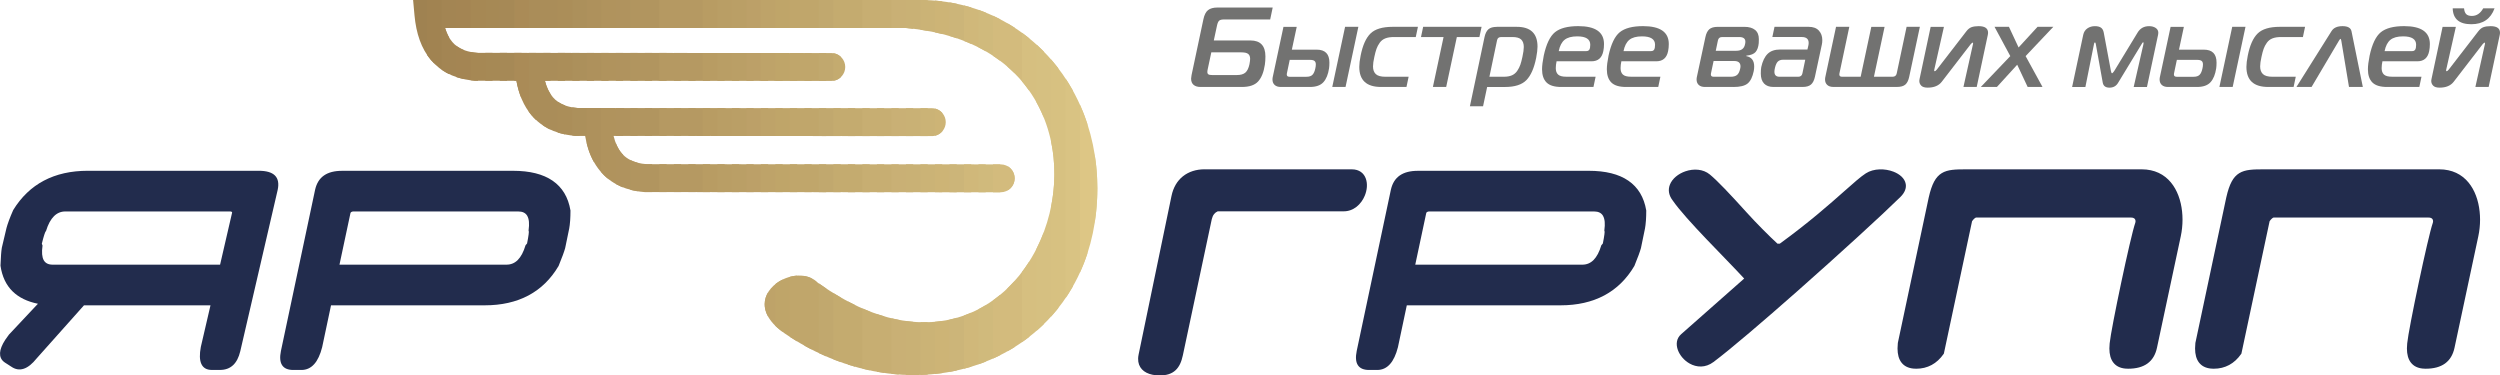 <?xml version="1.0" encoding="UTF-8"?>
<!DOCTYPE svg PUBLIC "-//W3C//DTD SVG 1.1//EN" "http://www.w3.org/Graphics/SVG/1.1/DTD/svg11.dtd">
<!-- Creator: CorelDRAW -->
<svg xmlns="http://www.w3.org/2000/svg" xml:space="preserve" width="105.412mm" height="15.831mm" version="1.1" style="shape-rendering:geometricPrecision; text-rendering:geometricPrecision; image-rendering:optimizeQuality; fill-rule:evenodd; clip-rule:evenodd"
viewBox="0 0 1510.68 226.88"
 xmlns:xlink="http://www.w3.org/1999/xlink"
 xmlns:xodm="http://www.corel.com/coreldraw/odm/2003">
 <defs>
  <style type="text/css">
   <![CDATA[
    .fil39 {fill:#DDC887}
    .fil38 {fill:#DDC685}
    .fil37 {fill:#D9C383}
    .fil36 {fill:#D7C181}
    .fil35 {fill:#D6C081}
    .fil34 {fill:#D6BF80}
    .fil33 {fill:#D3BB7D}
    .fil32 {fill:#D0BA7C}
    .fil31 {fill:#D0B87A}
    .fil30 {fill:#CCB579}
    .fil29 {fill:#CDB476}
    .fil28 {fill:#CBB376}
    .fil27 {fill:#C9B175}
    .fil26 {fill:#C9B075}
    .fil25 {fill:#C7AE72}
    .fil24 {fill:#C4AB6F}
    .fil23 {fill:#C1A86E}
    .fil22 {fill:#C0A66B}
    .fil21 {fill:#BFA569}
    .fil20 {fill:#BEA369}
    .fil19 {fill:#BCA068}
    .fil18 {fill:#BA9F66}
    .fil17 {fill:#B99E65}
    .fil16 {fill:#B89C63}
    .fil15 {fill:#B59962}
    .fil14 {fill:#B1955F}
    .fil13 {fill:#B0935E}
    .fil12 {fill:#B0935D}
    .fil11 {fill:#AE915C}
    .fil10 {fill:#AC905B}
    .fil9 {fill:#AB8E59}
    .fil8 {fill:#AA8D59}
    .fil7 {fill:#AA8B57}
    .fil6 {fill:#A68956}
    .fil5 {fill:#A68955}
    .fil4 {fill:#A68854}
    .fil3 {fill:#A48553}
    .fil2 {fill:#A38553}
    .fil1 {fill:#A18351}
    .fil0 {fill:#9F8251}
    .fil40 {fill:#222C4D}
    .fil42 {fill:#727271;fill-rule:nonzero}
    .fil41 {fill:#222C4D;fill-rule:nonzero}
   ]]>
  </style>
 </defs>
 <g id="Слой_x0020_1">
  <path class="fil0" d="M249.62 0l12.93 0 0 38.56c-0.74,-0.73 -1.45,-1.49 -2.13,-2.29 -5.84,-6.86 -8.96,-16.05 -9.96,-27.05l-0.84 -9.22z"/>
  <path class="fil1" d="M258.17 0l13.15 0 0 16.92 -2.38 0c0.63,2.08 1.42,3.96 2.38,5.62l0 22.22c-4.29,-2.1 -7.9,-4.95 -10.9,-8.48 -0.8,-0.94 -1.55,-1.93 -2.25,-2.95l0 -33.32z"/>
  <path class="fil2" d="M266.94 0l13.15 0 0 16.92 -11.15 0c1.02,3.36 2.46,6.2 4.37,8.45 1.73,2.03 3.97,3.64 6.78,4.77l0 17.64c-5.05,-1.12 -9.41,-3.01 -13.15,-5.59l0 -42.19z"/>
  <path class="fil3" d="M275.7 0l13.15 0 0 16.92 -13.15 0 0 -16.92zm13.15 31.94l0 16.85 -1.83 -0c-4.15,-0.33 -7.92,-1.08 -11.32,-2.24l0 -18.9c3.07,2.38 7.23,3.86 12.64,4.28l0.51 0z"/>
  <path class="fil4" d="M284.47 0l13.15 0 0 16.92 -13.15 0 0 -16.92zm13.15 31.95l0 16.85 -10.59 -0.01c-0.87,-0.07 -1.72,-0.16 -2.56,-0.26l0 -17.12c1.21,0.24 2.5,0.42 3.88,0.52l9.27 0.01z"/>
  <path class="fil5" d="M293.24 0l13.15 0 0 16.92 -13.15 0 0 -16.92zm13.15 31.95l0 16.85 -13.15 -0.01 0 -16.85 13.15 0.01z"/>
  <path class="fil6" d="M302 0l13.15 0 0 16.92 -13.15 0 0 -16.92zm13.15 31.96l0 27.69c-1.38,-3.32 -2.41,-6.94 -3.11,-10.84l-10.03 -0.01 0 -16.85 13.15 0.01z"/>
  <path class="fil7" d="M310.77 0l13.15 0 0 16.92 -13.15 0 0 -16.92zm13.15 31.96l0 40.53c-0.97,-0.9 -1.89,-1.87 -2.75,-2.88 -4.69,-5.52 -7.63,-12.54 -9.12,-20.8l-1.27 0 0 -16.85 13.15 0.01z"/>
  <path class="fil8" d="M319.53 0l13.15 0 0 16.92 -13.15 0 0 -16.92zm13.15 31.96l0 16.86 -3.41 -0c0.8,3.1 1.92,5.8 3.41,8.06l0 21.5c-4.56,-2.13 -8.38,-5.08 -11.52,-8.78 -0.57,-0.67 -1.11,-1.36 -1.63,-2.07l0 -35.58 13.15 0.01z"/>
  <path class="fil8" d="M328.3 0l13.15 0 0 16.92 -13.15 0 0 -16.92zm13.15 31.97l0 16.86 -12.17 -0.01c1.03,3.99 2.6,7.32 4.77,9.88 1.85,2.18 4.3,3.87 7.4,5.01l0 17.53c-5.03,-1.04 -9.4,-2.83 -13.15,-5.3l0 -43.97 13.15 0.01z"/>
  <path class="fil9" d="M337.06 0l13.15 0 0 16.92 -13.15 0 0 -16.92zm13.15 31.97l0 16.86 -13.15 -0.01 0 -16.86 13.15 0.01zm0 33.3l0 16.85 -2.45 -0c-3.9,-0.31 -7.46,-0.99 -10.7,-2.03l0 -18.64c3,2.11 6.96,3.43 12.02,3.82l1.13 0z"/>
  <path class="fil10" d="M345.83 0l13.15 0 0 16.92 -13.15 0 0 -16.92zm13.15 31.98l0 16.85 -13.15 -0.01 0 -16.85 13.15 0.01zm0 33.3l0 32.79c-2.62,-4.61 -4.39,-9.96 -5.41,-15.94l-5.8 -0.01c-0.65,-0.05 -1.3,-0.11 -1.93,-0.19l0 -17.07c1.03,0.18 2.11,0.32 3.25,0.41l9.9 0.01z"/>
  <path class="fil11" d="M354.6 0l13.15 0 0 16.92 -13.15 0 0 -16.92zm13.15 31.98l0 16.86 -13.15 -0.01 0 -16.86 13.15 0.01zm0 33.3l0 43.02c-1.81,-1.41 -3.45,-3 -4.94,-4.76 -3.87,-4.55 -6.55,-10.12 -8.2,-16.56l0 -21.71 13.15 0.01z"/>
  <path class="fil12" d="M363.36 0l13.15 0 0 16.92 -13.15 0 0 -16.92zm13.15 31.99l0 16.85 -13.15 -0.01 0 -16.86 13.15 0.01zm0 33.3l0 16.85 -5.75 -0c1.03,4.27 2.64,7.81 4.93,10.5 0.26,0.31 0.54,0.61 0.83,0.9l0 19.72c-5.26,-2.05 -9.61,-5.1 -13.15,-9.07l0 -38.91 13.15 0.01z"/>
  <path class="fil13" d="M372.13 0l13.15 0 0 16.92 -13.15 0 0 -16.92zm13.15 31.99l0 16.85 -13.15 -0.01 0 -16.85 13.15 0.01zm0 33.3l0 16.85 -13.15 -0.01 0 -16.85 13.15 0.01zm0 33.04l0 17.25c-4.98,-0.79 -9.35,-2.27 -13.15,-4.38l0 -24.67c0.93,2.36 2.11,4.41 3.56,6.11 2.27,2.67 5.42,4.6 9.59,5.69z"/>
  <path class="fil14" d="M380.89 0l13.15 0 0 16.92 -13.15 0 0 -16.92zm13.15 32l0 16.86 -13.15 -0.01 0 -16.86 13.15 0.01zm0 33.3l0 16.85 -13.15 -0.01 0 -16.85 13.15 0.01zm0 33.92l0 16.85 -4.64 -0c-3.04,-0.24 -5.87,-0.71 -8.51,-1.4l0 -17.97c2.66,1.35 5.92,2.21 9.83,2.51l3.32 0z"/>
  <path class="fil14" d="M389.66 0l13.15 0 0 16.92 -13.15 0 0 -16.92zm13.15 32l0 16.85 -13.15 -0.01 0 -16.85 13.15 0.01zm0 33.3l0 16.85 -13.15 -0.01 0 -16.85 13.15 0.01zm0 33.92l0 16.85 -13.15 -0.01 0 -16.95c0.35,0.04 0.7,0.07 1.06,0.1l12.09 0.01z"/>
  <path class="fil15" d="M398.42 0l13.15 0 0 16.92 -13.15 0 0 -16.92zm13.15 32.01l0 16.85 -13.15 -0.01 0 -16.85 13.15 0.01zm0 33.3l0 16.85 -13.15 -0.01 0 -16.85 13.15 0.01zm0 33.92l0 16.85 -13.15 -0.01 0 -16.85 13.15 0.01z"/>
  <path class="fil15" d="M407.19 0l13.15 0 0 16.92 -13.15 0 0 -16.92zm13.15 32.01l0 16.85 -13.15 -0.01 0 -16.85 13.15 0.01zm0 33.3l0 16.85 -13.15 -0.01 0 -16.85 13.15 0.01zm0 33.92l0 16.85 -13.15 -0.01 0 -16.85 13.15 0.01z"/>
  <path class="fil15" d="M415.95 0l13.15 0 0 16.92 -13.15 0 0 -16.92zm13.15 32.02l0 16.85 -13.15 -0.01 0 -16.85 13.15 0.01zm0 33.3l0 16.85 -13.15 -0.01 0 -16.85 13.15 0.01zm0 33.92l0 16.85 -13.15 -0.01 0 -16.85 13.15 0.01z"/>
  <path class="fil16" d="M424.72 0l13.15 0 0 16.92 -13.15 0 0 -16.92zm13.15 32.02l0 16.85 -13.15 -0.01 0 -16.85 13.15 0.01zm0 33.3l0 16.85 -13.15 -0.01 0 -16.85 13.15 0.01zm0 33.92l0 16.85 -13.15 -0.01 0 -16.85 13.15 0.01z"/>
  <path class="fil17" d="M433.49 0l13.15 0 0 16.92 -13.15 0 0 -16.92zm13.15 32.03l0 16.85 -13.15 -0.01 0 -16.85 13.15 0.01zm0 33.3l0 16.85 -13.15 -0.01 0 -16.85 13.15 0.01zm0 33.92l0 16.85 -13.15 -0.01 0 -16.85 13.15 0.01z"/>
  <path class="fil18" d="M442.25 0l13.15 0 0 16.92 -13.15 0 0 -16.92zm13.15 32.03l0 16.85 -13.15 -0.01 0 -16.85 13.15 0.01zm0 33.3l0 16.85 -13.15 -0.01 0 -16.85 13.15 0.01zm0 33.92l0 16.85 -13.15 -0.01 0 -16.85 13.15 0.01z"/>
  <path class="fil19" d="M451.02 0l13.15 0 0 16.92 -13.15 0 0 -16.92zm13.15 32.04l0 16.85 -13.15 -0.01 0 -16.85 13.15 0.01zm0 33.3l0 16.85 -13.15 -0.01 0 -16.85 13.15 0.01zm0 33.92l0 16.85 -13.15 -0.01 0 -16.85 13.15 0.01zm0 77.32l0 14.78c-3.06,-5.43 -2.54,-10.59 0,-14.78z"/>
  <path class="fil20" d="M459.78 0l13.15 0 0 16.92 -13.15 0 0 -16.92zm13.15 32.04l0 16.85 -13.15 -0.01 0 -16.85 13.15 0.01zm0 33.3l0 16.85 -13.15 -0.01 0 -16.85 13.15 0.01zm0 33.92l0 16.85 -13.15 -0.01 0 -16.85 13.15 0.01zm0 69.65l0 31.69c-17.61,-12.86 -11,-26.34 0,-31.69z"/>
  <path class="fil21" d="M468.55 0l13.15 0 0 16.92 -13.15 0 0 -16.92zm13.15 32.05l0 16.85 -13.15 -0.01 0 -16.85 13.15 0.01zm0 33.3l0 16.85 -13.15 -0.01 0 -16.85 13.15 0.01zm0 33.92l0 16.85 -13.15 -0.01 0 -16.85 13.15 0.01zm0 67.29l0 39.77c-2.55,-1.54 -5.07,-3.16 -7.58,-4.88 -2.19,-1.5 -4.03,-3.02 -5.57,-4.53l0 -25.25c3.67,-2.94 8.45,-4.82 13.15,-5.11z"/>
  <path class="fil22" d="M477.31 0l13.15 0 0 16.92 -13.15 0 0 -16.92zm13.15 32.05l0 16.85 -13.15 -0.01 0 -16.85 13.15 0.01zm0 33.3l0 16.85 -13.15 -0.01 0 -16.85 13.15 0.01zm0 33.92l0 16.85 -13.15 -0.01 0 -16.85 13.15 0.01zm0 68.89l0 43.06c-4.43,-2.29 -8.82,-4.84 -13.15,-7.66l0 -36.29c4.47,-1.19 9.22,-1.05 13.15,0.89z"/>
  <path class="fil22" d="M486.08 0l13.15 0 0 16.92 -13.15 0 0 -16.92zm13.15 32.06l0 16.85 -13.15 -0.01 0 -16.85 13.15 0.01zm0 33.3l0 16.85 -13.15 -0.01 0 -16.85 13.15 0.01zm0 33.92l0 16.85 -13.15 -0.01 0 -16.85 13.15 0.01zm0 75.01l0 41.09c-4.42,-1.92 -8.81,-4.08 -13.15,-6.5l0 -42.1c3.05,0.51 5.89,1.82 8.15,4.1 1.68,1.2 3.34,2.31 5,3.42z"/>
  <path class="fil23" d="M494.85 0l13.15 0 0 16.92 -13.15 0 0 -16.92zm13.15 34.25l0 12.47c-1.5,1.36 -3.49,2.19 -5.67,2.19l-7.48 -0 0 -16.85 7.48 0c2.18,0 4.17,0.83 5.67,2.19zm0 31.11l0 16.85 -13.15 -0.01 0 -16.85 13.15 0.01zm0 33.92l0 16.85 -13.15 -0.01 0 -16.85 13.15 0.01zm0 80.46l0 39.1c-4.41,-1.57 -8.79,-3.39 -13.15,-5.45l0 -42.1c4.45,3.16 8.83,5.96 13.15,8.44z"/>
  <path class="fil24" d="M503.61 0l13.15 0 0 16.92 -13.15 0 0 -16.92zm13.15 65.36l0 16.85 -13.15 -0.01 0 -16.85 13.15 0.01zm0 33.92l0 16.85 -13.15 -0.01 0 -16.85 13.15 0.01zm0 85.06l0 37.3c-4.4,-1.25 -8.78,-2.73 -13.15,-4.45l0 -40.1c4.46,2.75 8.84,5.18 13.15,7.26zm-13.15 -135.53l0 -16.66c4.04,0.62 7.14,4.11 7.14,8.33 0,4.21 -3.1,7.71 -7.14,8.33z"/>
  <path class="fil24" d="M512.38 0l13.15 0 0 16.92 -13.15 0 0 -16.92zm13.15 65.37l0 16.85 -13.15 -0.01 0 -16.85 13.15 0.01zm0 33.92l0 16.85 -13.15 -0.01 0 -16.85 13.15 0.01zm0 88.92l0 35.61c-4.38,-0.93 -8.77,-2.1 -13.15,-3.5l0 -38.16c4.47,2.36 8.85,4.38 13.15,6.05z"/>
  <path class="fil25" d="M521.14 0l13.15 0 0 16.92 -13.15 0 0 -16.92zm13.15 65.37l0 16.85 -13.15 -0.01 0 -16.85 13.15 0.01zm0 33.92l0 16.85 -13.15 -0.01 0 -16.85 13.15 0.01zm0 91.84l0 34.24c-4.37,-0.62 -8.76,-1.49 -13.15,-2.57l0 -36.44c4.47,1.94 8.86,3.53 13.15,4.77z"/>
  <path class="fil25" d="M529.91 0l13.15 0 0 16.92 -13.15 0 0 -16.92zm13.15 65.38l0 16.85 -13.15 -0.01 0 -16.85 13.15 0.01zm0 33.92l0 16.85 -13.15 -0.01 0 -16.85 13.15 0.01zm0 93.98l0 33.04c-4.36,-0.32 -8.75,-0.86 -13.15,-1.64l0 -34.91c4.48,1.52 8.88,2.7 13.15,3.51z"/>
  <path class="fil26" d="M538.67 0l13.15 0 0 17.4c-1.49,-0.17 -2.96,-0.36 -4.49,-0.48l-8.66 0 0 -16.92zm13.15 65.38l0 16.85 -13.15 -0.01 0 -16.85 13.15 0.01zm0 33.92l0 16.85 -13.15 -0.01 0 -16.85 13.15 0.01zm0 95.15l0 32.2c-4.35,-0.01 -8.74,-0.25 -13.15,-0.72l0 -33.62c4.5,1.08 8.89,1.78 13.15,2.14z"/>
  <path class="fil27" d="M547.44 0l8.82 0c1.45,0 2.89,0.04 4.33,0.1l0 18.56c-4.2,-0.75 -8.57,-1.34 -13.15,-1.73l0 -16.93zm13.15 65.39l0 16.85 -13.15 -0.01 0 -16.85 13.15 0.01zm0 33.92l0 16.85 -13.15 -0.01 0 -16.85 13.15 0.01zm0 95.39l0 31.67c-4.34,0.3 -8.72,0.36 -13.15,0.19l0 -32.57c4.52,0.62 8.9,0.84 13.15,0.71z"/>
  <path class="fil28" d="M556.2 0l0.05 0c4.44,0 8.81,0.28 13.1,0.81l0 19.74c-4.17,-1.05 -8.56,-1.91 -13.15,-2.58l0 -17.96zm13.15 68.21l0 11.21c-1.54,1.73 -3.79,2.82 -6.29,2.82l-6.86 -0 0 -16.85 6.86 0c2.5,0 4.75,1.09 6.29,2.82zm0 31.1l0 16.85 -13.15 -0.01 0 -16.85 13.15 0.01zm0 94.63l0 31.51c-4.32,0.61 -8.71,0.99 -13.15,1.13l0 -31.89c4.53,0.13 8.93,-0.11 13.15,-0.74z"/>
  <path class="fil29" d="M578.12 2.27l0 20.88c-4.14,-1.41 -8.53,-2.61 -13.15,-3.6l0 -19.18c4.47,0.36 8.86,1 13.15,1.91zm0 97.05l0 16.85 -13.15 -0.01 0 -16.85 13.15 0.01zm0 92.74l0 31.82c-4.31,0.95 -8.7,1.65 -13.15,2.11l0 -31.54c4.56,-0.4 8.95,-1.21 13.15,-2.4zm-13.15 -110.03l0 -16.42c3.73,0.87 6.52,4.21 6.52,8.21 0,4 -2.78,7.34 -6.52,8.21z"/>
  <path class="fil30" d="M586.88 4.52l0 22.02c-4.11,-1.83 -8.49,-3.44 -13.15,-4.81l0 -20.29c4.48,0.75 8.87,1.78 13.15,3.08zm0 94.8l0 16.85 -13.15 -0.01 0 -16.85 13.15 0.01zm0 89.6l0 32.65c-4.29,1.3 -8.68,2.37 -13.15,3.18l0 -31.6c4.59,-0.99 8.98,-2.42 13.15,-4.23z"/>
  <path class="fil31" d="M595.65 7.62l0 23.38c-4.05,-2.34 -8.45,-4.43 -13.15,-6.26l0 -21.45c4.5,1.16 8.89,2.6 13.15,4.33zm0 91.71l0 16.85 -13.15 -0.01 0 -16.85 13.15 0.01zm0 85.07l0 34.13c-4.26,1.69 -8.66,3.12 -13.15,4.29l0 -32.17c4.63,-1.65 9.03,-3.75 13.15,-6.26z"/>
  <path class="fil32" d="M604.41 11.67l0 25.12c-3.99,-3 -8.36,-5.76 -13.15,-8.19l0 -22.65c4.53,1.6 8.92,3.51 13.15,5.71zm0 87.66l0 16.85 -13.15 -0.01 0 -16.85 13.15 0.01zm0 78.79l0 36.46c-4.24,2.13 -8.63,3.99 -13.15,5.56l0 -33.3c4.7,-2.43 9.09,-5.37 13.15,-8.73z"/>
  <path class="fil33" d="M613.18 16.79l0 27.58c-3.87,-3.88 -8.26,-7.45 -13.15,-10.66l0 -24.19c4.56,2.1 8.95,4.54 13.15,7.27zm0 152.89l0 39.99c-4.2,2.63 -8.6,4.97 -13.15,7l0 -35.17c4.8,-3.42 9.19,-7.4 13.15,-11.82zm-13.15 -53.5l0 -16.85 4.67 0c4.65,0 8.43,3.77 8.43,8.43 0,4.65 -3.77,8.43 -8.43,8.43l-4.67 -0z"/>
  <path class="fil33" d="M621.95 23.17l0 31.69c-3.67,-5.24 -8.04,-10.12 -13.15,-14.54l0 -26.23c4.61,2.69 9,5.72 13.15,9.09zm0 134.88l0 45.5c-4.16,3.23 -8.55,6.13 -13.15,8.71l0 -38.06c4.98,-4.79 9.4,-10.22 13.15,-16.15zm-13.15 -42.93l0 -14.73c2.58,1.44 4.33,4.2 4.33,7.36 0,3.17 -1.75,5.93 -4.33,7.36z"/>
  <path class="fil34" d="M630.71 31.14l0 39.87c-3.15,-7.8 -7.51,-15.18 -13.15,-21.85l0 -29.36c4.67,3.4 9.07,7.19 13.15,11.34zm0 109.22l0 55.54c-4.09,3.99 -8.49,7.61 -13.15,10.85l0 -42.42c5.47,-7.21 9.9,-15.33 13.15,-23.98z"/>
  <path class="fil35" d="M639.48 41.25l0 144.91c-3.98,5.03 -8.38,9.63 -13.15,13.77l0 -49.62c13.68,-26.98 15.13,-61.3 0,-88.46l0 -34.92c4.78,4.33 9.18,9.12 13.15,14.32z"/>
  <path class="fil36" d="M648.24 54.64l0 118.53c-3.78,6.63 -8.19,12.7 -13.15,18.18l0 -66.28c2.67,-13.05 2.78,-26.67 0,-39.7l0 -49.49c4.97,5.7 9.38,11.98 13.15,18.76z"/>
  <path class="fil37" d="M657.01 74.75l0 78.64c-3.24,9.84 -7.7,18.79 -13.15,26.8l0 -132.78c5.47,8.28 9.91,17.45 13.15,27.34z"/>
  <path class="fil38" d="M652.63 164.62l0 -101.25c6.71,14.99 10.47,32.03 10.47,50.42 0,19.11 -3.78,36.14 -10.47,50.82z"/>
  <path class="fil39" d="M661.39 135.3l0 -42.58c1.12,6.79 1.71,13.83 1.71,21.08 0,7.5 -0.6,14.66 -1.71,21.5z"/>
  <path class="fil40" d="M39.43 127.78c-2.6,0 -4.91,0.95 -6.84,2.88 -1.94,1.93 -3.54,4.84 -4.73,8.75l-0.04 0.15 -0.11 0.1c-0.24,0.21 -0.56,0.98 -0.97,2.25 -0.43,1.32 -0.92,3.13 -1.47,5.38l0.43 1.1 -0.02 0.14c-0.55,3.92 -0.31,6.81 0.74,8.7 1,1.81 2.8,2.7 5.41,2.7l101.16 0 7.23 -31.31c0.06,-0.26 0.03,-0.42 -0.06,-0.51 -0.15,-0.14 -0.45,-0.25 -0.85,-0.32l-99.86 0zm81.94 81.77l5.82 -25.06 -76.44 0 -28.62 32.1c-2.62,3.28 -5.2,5.36 -7.74,6.21 -2.6,0.87 -5.12,0.47 -7.56,-1.22l-3.78 -2.43 -0.59 -0.42c-1.75,-1.36 -2.57,-3.2 -2.44,-5.49 0.13,-2.2 1.16,-4.82 3.1,-7.84 0.66,-1.02 1.42,-2.09 2.27,-3.19l17.52 -18.66c-6.43,-1.3 -11.53,-3.78 -15.28,-7.45 -3.95,-3.86 -6.4,-9.04 -7.34,-15.55l-0 -0.09c0.09,-2.56 0.21,-4.73 0.34,-6.5 0.13,-1.8 0.29,-3.22 0.47,-4.28l2.81 -11.87c0.31,-1.16 0.81,-2.77 1.59,-4.86 0.62,-1.67 1.43,-3.65 2.44,-5.94l0.03 -0.07c4.83,-7.88 11.03,-13.82 18.56,-17.79 7.52,-3.96 16.37,-5.95 26.5,-5.95l103.29 0c4.66,0 7.91,0.95 9.82,2.86 1.94,1.95 2.47,4.84 1.65,8.69l-22.6 97.48c-0.9,3.77 -2.35,6.58 -4.39,8.47 -2.06,1.91 -4.69,2.85 -7.93,2.85l-4.88 0c-3.15,0 -5.25,-1.24 -6.35,-3.68 -1.05,-2.33 -1.14,-5.78 -0.28,-10.3l0 -0.02z"/>
  <path class="fil40" d="M318.63 130.48c-1.02,-1.81 -2.84,-2.7 -5.44,-2.7l-99.87 0c-0.47,0.08 -0.85,0.2 -1.12,0.38 -0.23,0.15 -0.39,0.37 -0.45,0.68l-6.62 31.09 100.92 0c2.67,0 4.94,-0.93 6.82,-2.82 1.93,-1.93 3.48,-4.86 4.67,-8.81l0.04 -0.13 0.1 -0.1c0.41,-0.41 0.7,-0.8 0.81,-0.95 0.46,-2.29 0.78,-4.13 0.94,-5.44 0.15,-1.23 0.17,-1.96 0.06,-2.12l-0.11 -0.17 0.03 -0.2c0.55,-3.92 0.29,-6.81 -0.78,-8.7zm-111.93 -27.27l103.29 0c10.15,0 18.14,2 23.94,5.99 5.83,4.01 9.44,10 10.78,17.95l0.01 0.09c0,2.28 -0.08,4.27 -0.19,5.95 -0.14,2.07 -0.36,3.69 -0.57,4.85l-2.45 11.88c-0.29,1.05 -0.76,2.48 -1.42,4.27 -0.66,1.8 -1.51,3.97 -2.54,6.49l-0.04 0.07c-4.65,7.88 -10.73,13.82 -18.19,17.79 -7.45,3.96 -16.27,5.96 -26.41,5.96l-92.89 0 -5.36 25.32c-1.15,4.49 -2.74,7.91 -4.79,10.2 -2.1,2.35 -4.68,3.54 -7.75,3.54l-4.88 0c-3.3,0 -5.57,-0.98 -6.82,-2.95 -1.23,-1.93 -1.44,-4.79 -0.66,-8.59l20.66 -97.47c0.88,-3.81 2.64,-6.64 5.36,-8.53 2.7,-1.87 6.32,-2.8 10.94,-2.8z"/>
  <path class="fil41" d="M727.9 102.32l88.92 0c4.59,0 7.34,2.35 8.52,5.65 0.55,1.52 0.74,3.26 0.62,5.03 -0.12,1.73 -0.56,3.53 -1.26,5.24 -2.12,5.14 -6.73,9.56 -12.97,9.46l-75.91 0.01c-0.87,0.37 -1.58,0.9 -2.14,1.6 -0.64,0.79 -1.11,1.82 -1.43,3.12l-17.48 82.26c-0.83,3.91 -2.16,6.97 -4.45,9.07 -2.32,2.13 -5.54,3.21 -10.1,3.1 -1.38,-0.03 -2.67,-0.17 -3.84,-0.42 -2.67,-0.55 -4.83,-1.65 -6.33,-3.26 -1.55,-1.66 -2.37,-3.83 -2.31,-6.48 0.02,-0.79 0.11,-1.61 0.29,-2.45l19.88 -95.85c1.07,-5.18 3.49,-9.13 6.85,-11.83 3.53,-2.83 8.07,-4.27 13.16,-4.27z"/>
  <path class="fil40" d="M968.7 130.48c-1.02,-1.81 -2.84,-2.7 -5.44,-2.7l-99.87 0c-0.47,0.08 -0.85,0.2 -1.12,0.38 -0.23,0.15 -0.39,0.37 -0.45,0.69l-6.62 31.09 100.92 0c2.67,0 4.94,-0.93 6.82,-2.82 1.93,-1.93 3.48,-4.86 4.67,-8.81l0.04 -0.13 0.1 -0.1c0.41,-0.41 0.7,-0.8 0.81,-0.95 0.46,-2.29 0.78,-4.13 0.94,-5.44 0.15,-1.23 0.17,-1.95 0.06,-2.12l-0.12 -0.17 0.03 -0.21c0.55,-3.92 0.29,-6.81 -0.78,-8.7zm-111.93 -27.27l103.29 0c10.15,0 18.14,2 23.94,5.99 5.83,4.01 9.44,10 10.78,17.95l0.01 0.09c0,2.28 -0.08,4.27 -0.19,5.95 -0.14,2.07 -0.36,3.69 -0.57,4.85l-2.45 11.88c-0.29,1.05 -0.76,2.48 -1.42,4.27 -0.66,1.8 -1.51,3.97 -2.54,6.49l-0.04 0.07c-4.65,7.88 -10.73,13.82 -18.19,17.79 -7.45,3.96 -16.27,5.96 -26.41,5.96l-92.89 0 -5.36 25.32c-1.15,4.49 -2.74,7.91 -4.79,10.2 -2.1,2.35 -4.68,3.54 -7.75,3.54l-4.88 0c-3.3,0 -5.57,-0.98 -6.82,-2.95 -1.23,-1.93 -1.44,-4.79 -0.66,-8.59l20.66 -97.47c0.88,-3.81 2.64,-6.64 5.36,-8.53 2.7,-1.87 6.32,-2.8 10.94,-2.8z"/>
  <path class="fil41" d="M1053.95 168.31c-10.89,-11.89 -35.21,-35.56 -43.22,-47.22 -2.5,-3.26 -2.79,-6.54 -1.68,-9.45 0.71,-1.86 2.01,-3.54 3.67,-4.94 1.62,-1.35 3.59,-2.45 5.72,-3.18 4.92,-1.69 10.69,-1.46 14.77,1.92 2.35,1.94 5.37,4.87 9.09,8.73 3.65,3.78 8.04,8.55 13.18,14.24 3,3.32 6.4,6.87 9.56,10.06 3.68,3.72 7.01,6.93 9.03,8.76l1.44 0c17.72,-12.89 30.23,-23.96 39.03,-31.77 5.69,-5.04 9.86,-8.74 12.95,-10.72 4.74,-3.05 11.57,-2.98 16.68,-1 1.89,0.73 3.56,1.73 4.84,2.93 1.36,1.28 2.29,2.81 2.58,4.52 0.41,2.44 -0.47,5.14 -3.25,7.87 -10.86,10.69 -37.03,34.61 -62.18,56.82 -20.53,18.12 -40.39,35.11 -50.71,42.85 -4.97,3.72 -10.28,3.3 -14.47,0.94 -1.64,-0.92 -3.12,-2.15 -4.32,-3.54 -1.21,-1.4 -2.16,-2.97 -2.75,-4.57 -1.27,-3.47 -0.91,-7.08 1.93,-9.58l38.14 -33.67z"/>
  <path class="fil42" d="M769.05 4.56l-1.51 7.2 -27.9 0c-1.37,0 -2.33,0.23 -2.88,0.69 -0.55,0.46 -0.98,1.37 -1.3,2.74l-1.99 9.26 22.14 0c6.03,0 9.05,3.22 9.05,9.66 0,1.83 -0.11,3.5 -0.34,5.01 -0.69,4.53 -2.05,7.9 -4.08,10.11 -2.03,2.22 -5.29,3.32 -9.77,3.32l-25.03 0c-1.78,0 -3.18,-0.42 -4.18,-1.27 -1.01,-0.85 -1.51,-2.12 -1.51,-3.8 0,-0.41 0.09,-1.12 0.28,-2.13l7.13 -33.6c0.55,-2.7 1.49,-4.57 2.81,-5.62 1.33,-1.05 3.22,-1.58 5.69,-1.58l33.39 0zm-18.78 27.08l-18.31 0 -2.19 10.28c-0.14,0.59 -0.2,1.12 -0.2,1.58 0,0.69 0.22,1.17 0.65,1.44 0.43,0.28 1.2,0.41 2.3,0.41l14.88 0c2.29,0 4,-0.49 5.14,-1.47 1.14,-0.98 1.96,-2.66 2.47,-5.04 0.28,-1.46 0.41,-2.56 0.41,-3.29 0,-1.37 -0.4,-2.37 -1.2,-2.98 -0.8,-0.62 -2.11,-0.92 -3.94,-0.92z"/>
  <path class="fil42" d="M805.05 52.55l7.75 -36.34 8.02 0 -7.75 36.34 -8.02 0zm-13.51 0l-17.55 0c-1.65,0 -2.9,-0.41 -3.77,-1.23 -0.87,-0.82 -1.3,-1.92 -1.3,-3.29 0,-0.55 0.07,-1.1 0.2,-1.65l6.44 -30.16 8.02 0 -2.95 13.78 15.01 0c5.12,0 7.68,2.6 7.68,7.81 0,1.33 -0.07,2.47 -0.2,3.43 -0.55,3.7 -1.69,6.51 -3.43,8.43 -1.74,1.92 -4.46,2.88 -8.16,2.88zm-12.2 -16.38l-1.71 8.16c-0.04,0.18 -0.07,0.41 -0.07,0.69 0,0.91 0.55,1.37 1.65,1.37l10.28 0c1.65,0 2.86,-0.41 3.63,-1.23 0.78,-0.82 1.35,-2.13 1.71,-3.91 0.18,-0.78 0.28,-1.55 0.28,-2.33 0,-0.96 -0.26,-1.66 -0.79,-2.09 -0.52,-0.43 -1.4,-0.65 -2.64,-0.65l-12.34 0z"/>
  <path class="fil42" d="M855.51 22.38l-13.23 0c-2.06,0 -3.78,0.27 -5.18,0.82 -1.39,0.55 -2.51,1.42 -3.36,2.61 -0.85,1.19 -1.5,2.41 -1.95,3.67 -0.46,1.26 -0.89,2.87 -1.3,4.83 -0.55,2.42 -0.82,4.37 -0.82,5.83 0,2.01 0.56,3.56 1.68,4.63 1.12,1.07 3.05,1.61 5.79,1.61l14.05 0 -1.3 6.17 -15.36 0c-8.78,0 -13.16,-4.05 -13.16,-12.14 0,-1.78 0.27,-4.04 0.82,-6.79 1.23,-6.22 3.22,-10.67 5.96,-13.37 2.74,-2.7 7.22,-4.04 13.44,-4.04l15.22 0 -1.3 6.17z"/>
  <polygon class="fil42" points="873.89,52.55 865.86,52.55 872.31,22.38 858.67,22.38 859.97,16.21 895.28,16.21 893.97,22.38 880.33,22.38 "/>
  <path class="fil42" d="M904.53 16.21l12 0c8.36,0 12.55,4 12.55,12 0,1.69 -0.28,3.95 -0.82,6.79 -1.24,6.17 -3.2,10.64 -5.9,13.41 -2.7,2.76 -6.99,4.15 -12.89,4.15l-10.83 0 -2.47 11.66 -7.95 0 8.84 -41.82c0.46,-2.15 1.24,-3.71 2.33,-4.7 1.1,-0.98 2.81,-1.47 5.14,-1.47zm0.14 7.95l-4.66 22.21 8.84 0c1.87,0 3.46,-0.29 4.77,-0.86 1.3,-0.57 2.36,-1.46 3.19,-2.67 0.82,-1.21 1.45,-2.45 1.89,-3.7 0.43,-1.26 0.86,-2.87 1.27,-4.83 0.55,-2.51 0.82,-4.48 0.82,-5.9 0,-1.96 -0.51,-3.46 -1.54,-4.49 -1.03,-1.03 -2.8,-1.54 -5.31,-1.54l-6.79 0c-1.37,0 -2.19,0.59 -2.47,1.78z"/>
  <path class="fil42" d="M962.88 52.55l-19.47 0c-4.11,0 -7.07,-0.9 -8.88,-2.71 -1.8,-1.8 -2.71,-4.47 -2.71,-7.99 0,-2.06 0.34,-4.8 1.03,-8.23 1.51,-6.99 3.77,-11.71 6.79,-14.16 3.02,-2.44 7.7,-3.67 14.06,-3.67 10.37,0 15.56,3.61 15.56,10.83 0,1.55 -0.14,2.97 -0.41,4.25 -0.82,4.11 -3.2,6.17 -7.13,6.17l-21.12 0c-0.32,1.46 -0.48,2.86 -0.48,4.18 0,1.69 0.47,2.97 1.41,3.84 0.94,0.87 2.57,1.3 4.9,1.3l17.76 0 -1.3 6.17zm-20.98 -21.66l16.66 0c1.33,0 2.08,-0.71 2.26,-2.13 0.09,-0.73 0.14,-1.3 0.14,-1.71 0,-3.39 -2.63,-5.08 -7.89,-5.08 -3.38,0 -5.93,0.7 -7.64,2.09 -1.71,1.39 -2.89,3.67 -3.53,6.82z"/>
  <path class="fil42" d="M1002.03 52.55l-19.47 0c-4.11,0 -7.07,-0.9 -8.88,-2.71 -1.8,-1.8 -2.71,-4.47 -2.71,-7.99 0,-2.06 0.34,-4.8 1.03,-8.23 1.51,-6.99 3.77,-11.71 6.79,-14.16 3.02,-2.44 7.7,-3.67 14.06,-3.67 10.37,0 15.56,3.61 15.56,10.83 0,1.55 -0.14,2.97 -0.41,4.25 -0.82,4.11 -3.2,6.17 -7.13,6.17l-21.12 0c-0.32,1.46 -0.48,2.86 -0.48,4.18 0,1.69 0.47,2.97 1.41,3.84 0.94,0.87 2.57,1.3 4.9,1.3l17.76 0 -1.3 6.17zm-20.98 -21.66l16.66 0c1.33,0 2.08,-0.71 2.26,-2.13 0.09,-0.73 0.14,-1.3 0.14,-1.71 0,-3.39 -2.63,-5.08 -7.89,-5.08 -3.38,0 -5.93,0.7 -7.64,2.09 -1.71,1.39 -2.89,3.67 -3.53,6.82z"/>
  <path class="fil42" d="M1047.55 52.55l-17.28 0c-1.65,0 -2.9,-0.41 -3.77,-1.23 -0.87,-0.82 -1.3,-1.92 -1.3,-3.29 0,-0.55 0.07,-1.1 0.2,-1.65l5.14 -23.99c0.46,-2.15 1.23,-3.71 2.33,-4.7 1.1,-0.98 2.81,-1.47 5.14,-1.47l16.11 0c2.74,0 4.88,0.62 6.41,1.85 1.53,1.24 2.3,3.09 2.3,5.55 0,1.05 -0.02,1.87 -0.07,2.47 -0.23,2.33 -0.86,4.1 -1.89,5.31 -1.03,1.21 -2.89,1.95 -5.59,2.23l-0.07 0.28c3.2,0.59 4.8,2.67 4.8,6.24 0,0.96 -0.09,1.9 -0.27,2.81 -0.73,3.56 -1.95,6.05 -3.67,7.47 -1.71,1.42 -4.56,2.13 -8.54,2.13zm-12.07 -15.7l-1.58 7.47c-0.04,0.18 -0.07,0.41 -0.07,0.69 0,0.91 0.55,1.37 1.65,1.37l10.35 0c1.69,0 2.97,-0.37 3.84,-1.09 0.87,-0.73 1.48,-1.97 1.85,-3.7 0.14,-0.55 0.21,-1.05 0.21,-1.51 0,-2.15 -1.28,-3.22 -3.84,-3.22l-12.41 0zm1.3 -6.17l12.41 0c3.02,0 4.78,-1.3 5.28,-3.91 0.14,-0.5 0.21,-1.03 0.21,-1.58 0,-1.87 -1.23,-2.81 -3.7,-2.81l-10.35 0c-1.42,0 -2.26,0.69 -2.54,2.06l-1.3 6.24z"/>
  <path class="fil42" d="M1072.3 16.21l20.64 0c2.7,0 4.74,0.75 6.14,2.26 1.39,1.51 2.09,3.43 2.09,5.76 0,1.01 -0.09,1.9 -0.27,2.68l-4.18 19.47c-0.46,2.15 -1.25,3.72 -2.37,4.7 -1.12,0.98 -2.82,1.47 -5.11,1.47l-17.62 0c-2.47,0 -4.35,-0.7 -5.66,-2.09 -1.3,-1.4 -1.95,-3.4 -1.95,-6 0,-1.69 0.09,-3 0.27,-3.91 0.78,-3.57 2.06,-6.23 3.84,-7.99 1.78,-1.76 4.32,-2.64 7.61,-2.64l16.45 0 0.55 -2.33c0.14,-0.64 0.2,-1.19 0.2,-1.65 0,-2.38 -1.39,-3.57 -4.18,-3.57l-17.76 0 1.3 -6.17zm18.58 19.88l-13.37 0c-1.37,0 -2.43,0.37 -3.19,1.1 -0.75,0.73 -1.34,1.99 -1.75,3.77 -0.23,0.92 -0.34,1.71 -0.34,2.4 0,2.01 1.03,3.02 3.08,3.02l11.31 0c1.42,0 2.26,-0.69 2.54,-2.06l1.71 -8.23z"/>
  <path class="fil42" d="M1160.13 16.21l-6.44 30.16c-0.46,2.19 -1.23,3.77 -2.33,4.73 -1.1,0.96 -2.81,1.44 -5.14,1.44l-38.32 0c-1.65,0 -2.9,-0.41 -3.77,-1.23 -0.87,-0.82 -1.3,-1.92 -1.3,-3.29 0,-0.55 0.07,-1.1 0.2,-1.65l6.44 -30.16 8.02 0 -5.96 28.11c-0.04,0.18 -0.07,0.41 -0.07,0.69 0,0.91 0.55,1.37 1.65,1.37l11.24 0 6.44 -30.16 8.02 0 -6.44 30.16 11.24 0c1.42,0 2.26,-0.69 2.54,-2.06l5.96 -28.11 8.02 0z"/>
  <path class="fil42" d="M1194.48 52.55l-8.02 0 5.76 -25.85c0.05,-0.18 0.07,-0.39 0.07,-0.62 0,-0.23 -0.09,-0.34 -0.27,-0.34 -0.18,0 -0.57,0.32 -1.17,0.96l-17.48 22.69c-1.83,2.38 -4.68,3.57 -8.57,3.57 -1.78,0 -3.06,-0.4 -3.84,-1.2 -0.78,-0.8 -1.17,-1.77 -1.17,-2.91 0,-0.23 0.05,-0.57 0.14,-1.03l6.72 -31.6 8.02 0 -5.83 25.85c-0.05,0.18 -0.07,0.39 -0.07,0.62 0,0.23 0.14,0.34 0.41,0.34 0.23,0 0.62,-0.32 1.17,-0.96l17.83 -23.11c0.96,-1.28 2.01,-2.12 3.15,-2.54 1.14,-0.41 2.58,-0.62 4.32,-0.62 3.79,0 5.69,1.33 5.69,3.98 0,0.46 -0.07,0.98 -0.21,1.58l-6.65 31.19z"/>
  <polygon class="fil42" points="1234.24,52.55 1225.26,52.55 1218.95,39.11 1206.68,52.55 1196.95,52.55 1214.77,33.9 1205.24,16.21 1213.95,16.21 1219.78,28.69 1231.23,16.21 1240.76,16.21 1224.03,33.9 "/>
  <path class="fil42" d="M1294.3 26.36l-14.33 23.59c-1.14,2.01 -2.9,3.02 -5.28,3.02 -2.33,0 -3.68,-1.01 -4.05,-3.02l-4.25 -23.59c-0.18,-0.5 -0.32,-0.75 -0.41,-0.75 -0.23,0 -0.41,0.2 -0.55,0.62l-5.28 26.33 -8.02 0 6.72 -31.54c0.37,-1.69 1.2,-2.98 2.5,-3.87 1.3,-0.89 2.82,-1.34 4.56,-1.34 1.55,0 2.77,0.3 3.63,0.89 0.87,0.59 1.44,1.6 1.71,3.02l4.32 23.11c0.18,0.96 0.41,1.44 0.69,1.44 0.27,0 0.73,-0.48 1.37,-1.44l14.05 -23.11c1.55,-2.6 3.89,-3.91 6.99,-3.91 1.55,0 2.87,0.35 3.94,1.06 1.07,0.71 1.61,1.7 1.61,2.98 0,0.23 -0.05,0.62 -0.14,1.17l-6.72 31.54 -8.02 0 5.83 -25.57c0.09,-0.55 0.14,-0.87 0.14,-0.96 0,-0.32 -0.09,-0.48 -0.27,-0.48 -0.18,0 -0.43,0.27 -0.75,0.82z"/>
  <path class="fil42" d="M1341.13 52.55l7.75 -36.34 8.02 0 -7.75 36.34 -8.02 0zm-13.51 0l-17.55 0c-1.65,0 -2.9,-0.41 -3.77,-1.23 -0.87,-0.82 -1.3,-1.92 -1.3,-3.29 0,-0.55 0.07,-1.1 0.2,-1.65l6.44 -30.16 8.02 0 -2.95 13.78 15.01 0c5.12,0 7.68,2.6 7.68,7.81 0,1.33 -0.07,2.47 -0.2,3.43 -0.55,3.7 -1.69,6.51 -3.43,8.43 -1.74,1.92 -4.46,2.88 -8.16,2.88zm-12.2 -16.38l-1.71 8.16c-0.04,0.18 -0.07,0.41 -0.07,0.69 0,0.91 0.55,1.37 1.65,1.37l10.28 0c1.65,0 2.86,-0.41 3.63,-1.23 0.78,-0.82 1.35,-2.13 1.71,-3.91 0.18,-0.78 0.28,-1.55 0.28,-2.33 0,-0.96 -0.26,-1.66 -0.79,-2.09 -0.52,-0.43 -1.4,-0.65 -2.64,-0.65l-12.34 0z"/>
  <path class="fil42" d="M1391.59 22.38l-13.23 0c-2.06,0 -3.78,0.27 -5.18,0.82 -1.39,0.55 -2.51,1.42 -3.36,2.61 -0.85,1.19 -1.5,2.41 -1.95,3.67 -0.46,1.26 -0.89,2.87 -1.3,4.83 -0.55,2.42 -0.82,4.37 -0.82,5.83 0,2.01 0.56,3.56 1.68,4.63 1.12,1.07 3.05,1.61 5.79,1.61l14.05 0 -1.3 6.17 -15.36 0c-8.78,0 -13.16,-4.05 -13.16,-12.14 0,-1.78 0.27,-4.04 0.82,-6.79 1.23,-6.22 3.22,-10.67 5.96,-13.37 2.74,-2.7 7.22,-4.04 13.44,-4.04l15.22 0 -1.3 6.17z"/>
  <path class="fil42" d="M1387.68 52.55l21.19 -33.73c1.23,-2.01 3.45,-3.02 6.65,-3.02 3.15,0 4.96,1 5.42,3.02l6.86 33.73 -8.36 0 -4.66 -28.04c-0.14,-0.69 -0.3,-1.03 -0.48,-1.03 -0.18,0 -0.48,0.34 -0.89,1.03l-16.59 28.04 -9.12 0z"/>
  <path class="fil42" d="M1461.93 52.55l-19.47 0c-4.11,0 -7.07,-0.9 -8.88,-2.71 -1.8,-1.8 -2.71,-4.47 -2.71,-7.99 0,-2.06 0.34,-4.8 1.03,-8.23 1.51,-6.99 3.77,-11.71 6.79,-14.16 3.02,-2.44 7.7,-3.67 14.06,-3.67 10.37,0 15.56,3.61 15.56,10.83 0,1.55 -0.14,2.97 -0.41,4.25 -0.82,4.11 -3.2,6.17 -7.13,6.17l-21.12 0c-0.32,1.46 -0.48,2.86 -0.48,4.18 0,1.69 0.47,2.97 1.41,3.84 0.94,0.87 2.57,1.3 4.9,1.3l17.76 0 -1.3 6.17zm-20.98 -21.66l16.66 0c1.33,0 2.08,-0.71 2.26,-2.13 0.09,-0.73 0.14,-1.3 0.14,-1.71 0,-3.39 -2.63,-5.08 -7.89,-5.08 -3.38,0 -5.93,0.7 -7.64,2.09 -1.71,1.39 -2.89,3.67 -3.53,6.82z"/>
  <path class="fil42" d="M1503.83 52.55l-8.02 0 5.76 -25.85c0.05,-0.18 0.07,-0.39 0.07,-0.62 0,-0.23 -0.09,-0.34 -0.27,-0.34 -0.18,0 -0.57,0.32 -1.17,0.96l-17.48 22.69c-1.83,2.38 -4.68,3.57 -8.57,3.57 -1.78,0 -3.06,-0.4 -3.84,-1.2 -0.78,-0.8 -1.17,-1.77 -1.17,-2.91 0,-0.23 0.05,-0.57 0.14,-1.03l6.72 -31.6 8.02 0 -5.83 25.85c-0.05,0.18 -0.07,0.39 -0.07,0.62 0,0.23 0.14,0.34 0.41,0.34 0.23,0 0.62,-0.32 1.17,-0.96l17.83 -23.11c0.96,-1.28 2.01,-2.12 3.15,-2.54 1.14,-0.41 2.58,-0.62 4.32,-0.62 3.79,0 5.69,1.33 5.69,3.98 0,0.46 -0.07,0.98 -0.21,1.58l-6.65 31.19zm-10.15 -42.92c2.88,0 5.16,-1.53 6.86,-4.59l6.86 0c-2.33,6.4 -7.02,9.6 -14.05,9.6 -7.31,0 -11.06,-3.2 -11.24,-9.6l6.86 0c0.14,1.6 0.57,2.76 1.3,3.5 0.73,0.73 1.87,1.09 3.43,1.09z"/>
  <path class="fil41" d="M1146.79 207.35l18.7 -88.06c1.86,-8.16 4.17,-12.39 7.84,-14.64 3.64,-2.23 8.32,-2.33 15.12,-2.33l105.76 0c1.93,0 3.75,0.19 5.45,0.56 6.82,1.45 11.64,5.63 14.75,11.14 3.05,5.4 4.43,12.08 4.43,18.71 0,3.38 -0.36,6.77 -1.04,9.98l-14.38 67.37c-0.9,4.26 -2.81,7.45 -5.77,9.59 -2.92,2.1 -6.8,3.14 -11.72,3.14 -0.58,0 -1.17,-0.03 -1.76,-0.09 -3.13,-0.32 -5.52,-1.53 -7.15,-3.64 -1.58,-2.05 -2.38,-4.88 -2.38,-8.52 0,-0.93 0.06,-1.96 0.17,-3.06 0.78,-8.6 12.66,-64.95 15.45,-72.74 0.12,-0.35 0.19,-0.73 0.19,-1.1 -0,-0.44 -0.11,-0.86 -0.33,-1.21 -0.21,-0.33 -0.55,-0.61 -1.04,-0.78 -0.4,-0.14 -0.89,-0.22 -1.48,-0.21l-93.49 0c-0.19,0 -0.51,0.16 -0.93,0.51 -0.47,0.38 -0.98,0.94 -1.51,1.7l-17.04 80 -0.16 0.24c-2.03,2.91 -4.45,5.14 -7.23,6.64 -2.78,1.5 -5.9,2.26 -9.32,2.26 -0.58,0 -1.17,-0.03 -1.76,-0.09 -3.13,-0.32 -5.52,-1.53 -7.15,-3.64 -1.58,-2.05 -2.38,-4.88 -2.38,-8.52 0,-0.93 0.06,-1.96 0.17,-3.06l0.02 -0.15z"/>
  <path class="fil41" d="M1326.59 207.35l18.7 -88.06c1.86,-8.16 4.17,-12.39 7.84,-14.64 3.64,-2.23 8.32,-2.33 15.12,-2.33l105.76 0c1.93,0 3.75,0.19 5.45,0.56 6.82,1.45 11.64,5.63 14.75,11.14 3.05,5.4 4.43,12.08 4.43,18.71 0,3.38 -0.36,6.77 -1.04,9.98l-14.38 67.37c-0.9,4.26 -2.81,7.45 -5.77,9.59 -2.92,2.1 -6.8,3.14 -11.72,3.14 -0.58,0 -1.17,-0.03 -1.76,-0.09 -3.13,-0.32 -5.52,-1.53 -7.15,-3.64 -1.58,-2.05 -2.38,-4.88 -2.38,-8.52 0,-0.93 0.06,-1.96 0.17,-3.06 0.78,-8.6 12.66,-64.95 15.45,-72.74 0.12,-0.35 0.19,-0.73 0.19,-1.1 -0,-0.44 -0.11,-0.86 -0.33,-1.21 -0.21,-0.33 -0.55,-0.61 -1.04,-0.78 -0.4,-0.14 -0.89,-0.22 -1.48,-0.21l-93.49 0c-0.19,0 -0.51,0.16 -0.93,0.51 -0.47,0.38 -0.98,0.94 -1.51,1.7l-17.04 80 -0.16 0.24c-2.03,2.91 -4.45,5.14 -7.23,6.64 -2.78,1.5 -5.9,2.26 -9.32,2.26 -0.58,0 -1.17,-0.03 -1.76,-0.09 -3.13,-0.32 -5.52,-1.53 -7.15,-3.64 -1.58,-2.05 -2.38,-4.88 -2.38,-8.52 0,-0.93 0.06,-1.96 0.17,-3.06l0.02 -0.15z"/>
 </g>
</svg>
